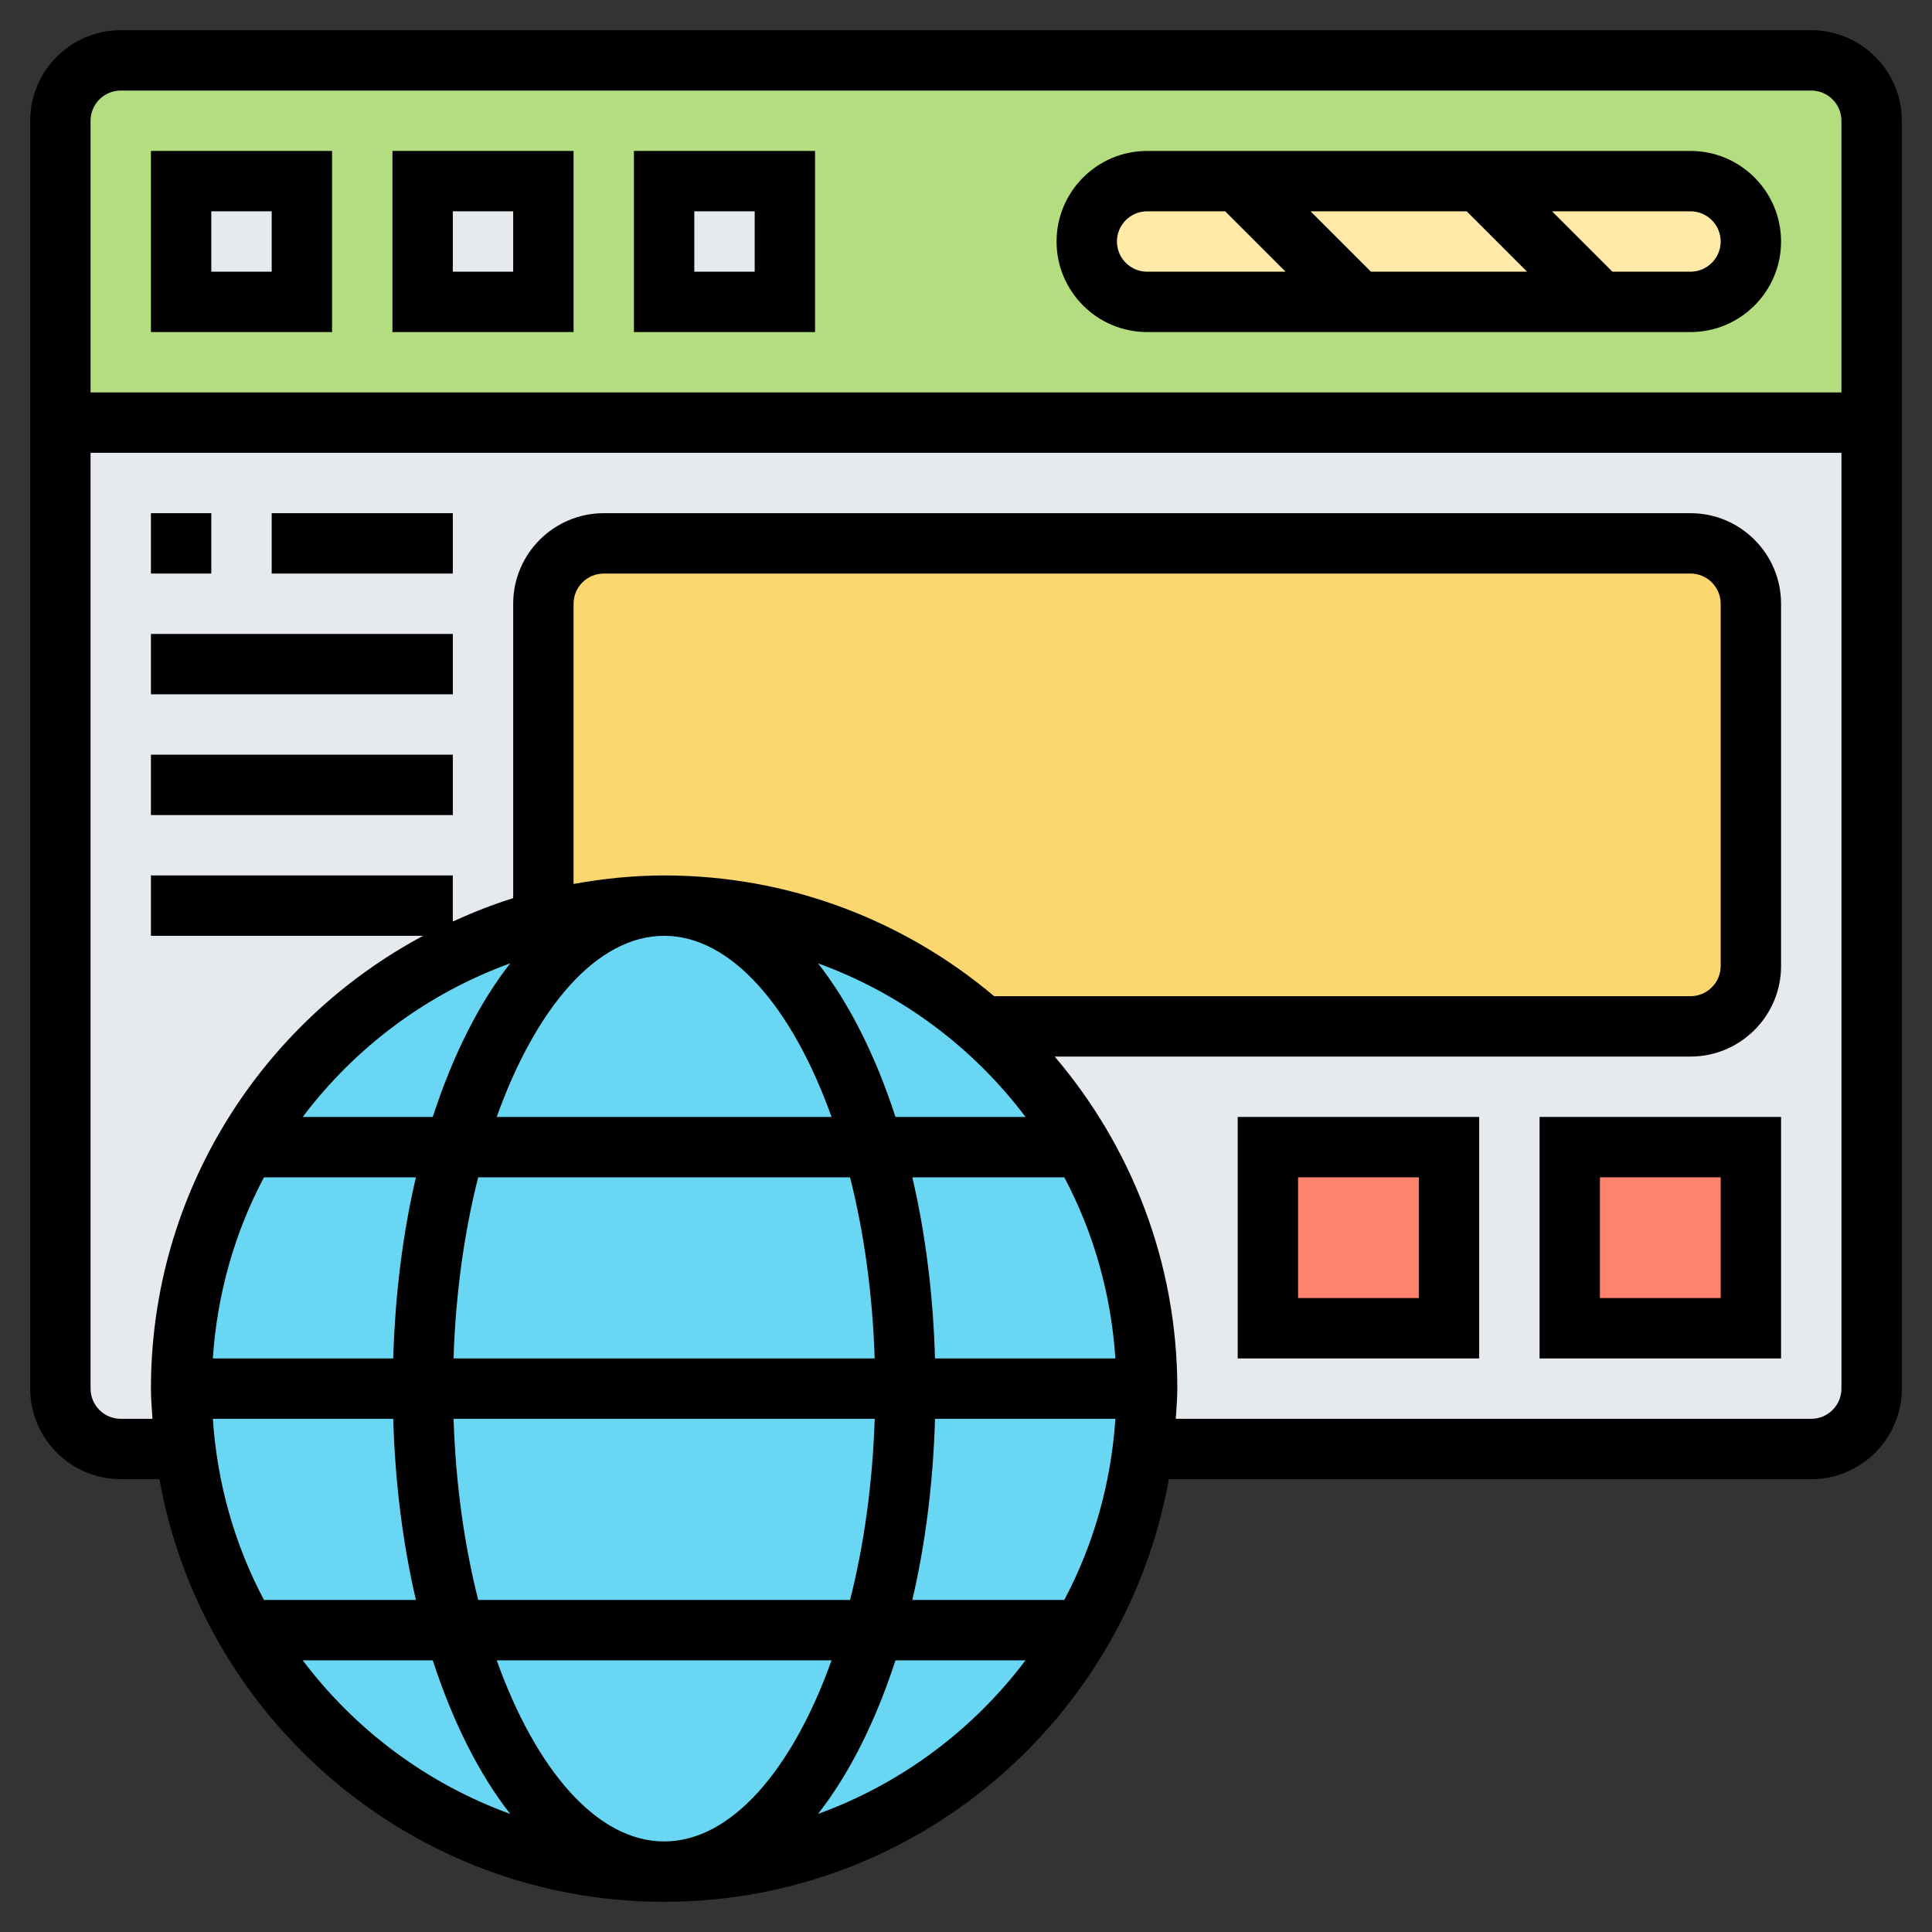 <svg id="Layer_5" enable-background="new 0 0 64 64" height="512" viewBox="0 0 64 64" width="512" xmlns="http://www.w3.org/2000/svg"><rect x="0" y="0" width="64" height="64" fill="#333333" stroke="none"/><g><g><g><path d="m62 4v10h-60v-10c0-1.1.9-2 2-2h56c1.1 0 2 .9 2 2z" fill="#b4dd7f"/></g><g><path d="m56 10h-18c-1.105 0-2-.895-2-2 0-1.105.895-2 2-2h18c1.105 0 2 .895 2 2 0 1.105-.895 2-2 2z" fill="#ffeaa7"/></g><g><path d="m60 48h-56c-1.105 0-2-.895-2-2v-32h60v32c0 1.105-.895 2-2 2z" fill="#e6e9ed"/></g><g><circle cx="22" cy="46" fill="#69d6f4" r="16"/></g><g><path d="m52 38h6v6h-6z" fill="#ff826e"/></g><g><path d="m42 38h6v6h-6z" fill="#ff826e"/></g><g><path d="m58 20v12c0 1.1-.9 2-2 2h-23.41c0-.01-.01 0-.01 0-2.82-2.49-6.52-4-10.58-4-1.38 0-2.72.17-4 .5v-10.5c0-1.1.9-2 2-2h36c1.1 0 2 .9 2 2z" fill="#fcd770"/></g><g><path d="m22 6h4v4h-4z" fill="#e6e9ed"/></g><g><path d="m14 6h4v4h-4z" fill="#e6e9ed"/></g><g><path d="m6 6h4v4h-4z" fill="#e6e9ed"/></g></g><g><path d="m60 1h-56c-1.654 0-3 1.346-3 3v42c0 1.654 1.346 3 3 3h1.281c1.423 7.946 8.37 14 16.719 14s15.296-6.054 16.719-14h21.281c1.654 0 3-1.346 3-3v-42c0-1.654-1.346-3-3-3zm-56 2h56c.551 0 1 .448 1 1v9h-58v-9c0-.552.449-1 1-1zm18 58c-2.232 0-4.254-2.387-5.546-6h11.093c-1.293 3.613-3.315 6-5.547 6zm-6.159-8c-.462-1.821-.746-3.858-.816-6h13.951c-.07 2.142-.354 4.179-.816 6zm-8.79-6h5.975c.063 2.139.322 4.16.752 6h-5.034c-.961-1.812-1.55-3.845-1.693-6zm14.949-16c2.232 0 4.254 2.387 5.546 6h-11.092c1.292-3.613 3.314-6 5.546-6zm6.159 8c.462 1.821.746 3.858.816 6h-13.951c.07-2.142.354-4.179.816-6zm2.815 8h5.975c-.143 2.155-.732 4.188-1.693 6h-5.034c.43-1.84.689-3.861.752-6zm0-2c-.063-2.139-.322-4.16-.752-6h5.034c.961 1.812 1.55 3.845 1.693 6zm-1.31-8c-.658-2.023-1.528-3.762-2.566-5.089 2.759 1.002 5.137 2.785 6.874 5.089zm3.268-4c-2.958-2.492-6.77-4-10.932-4-1.025 0-2.024.107-3 .281v-9.281c0-.552.449-1 1-1h36c.551 0 1 .448 1 1v12c0 .552-.449 1-1 1zm-18.596 4h-4.308c1.736-2.304 4.115-4.087 6.874-5.089-1.038 1.327-1.908 3.066-2.566 5.089zm-5.592 2h5.034c-.43 1.84-.689 3.861-.752 6h-5.975c.143-2.155.732-4.188 1.693-6zm1.284 16h4.308c.658 2.023 1.528 3.762 2.566 5.089-2.759-1.002-5.137-2.785-6.874-5.089zm17.07 5.089c1.038-1.327 1.908-3.066 2.566-5.089h4.308c-1.737 2.304-4.115 4.087-6.874 5.089zm32.902-13.089h-21.051c.02-.333.051-.662.051-1 0-4.195-1.535-8.032-4.062-11h21.062c1.654 0 3-1.346 3-3v-12c0-1.654-1.346-3-3-3h-36c-1.654 0-3 1.346-3 3v9.753c-.688.212-1.352.479-2 .773v-1.526h-10v2h9.017c-5.359 2.864-9.017 8.511-9.017 15 0 .338.031.667.051 1h-1.051c-.551 0-1-.448-1-1v-31h58v31c0 .552-.449 1-1 1z"/><path d="m11 5h-6v6h6zm-2 4h-2v-2h2z"/><path d="m19 5h-6v6h6zm-2 4h-2v-2h2z"/><path d="m27 5h-6v6h6zm-2 4h-2v-2h2z"/><path d="m38 11h18c1.654 0 3-1.346 3-3s-1.346-3-3-3h-18c-1.654 0-3 1.346-3 3s1.346 3 3 3zm7.414-2-2-2h5.172l2 2zm11.586-1c0 .552-.449 1-1 1h-2.586l-2-2h4.586c.551 0 1 .448 1 1zm-19-1h2.586l2 2h-4.586c-.551 0-1-.448-1-1s.449-1 1-1z"/><path d="m5 17h2v2h-2z"/><path d="m9 17h6v2h-6z"/><path d="m5 21h10v2h-10z"/><path d="m5 25h10v2h-10z"/><path d="m41 45h8v-8h-8zm2-6h4v4h-4z"/><path d="m51 45h8v-8h-8zm2-6h4v4h-4z"/></g></g></svg>